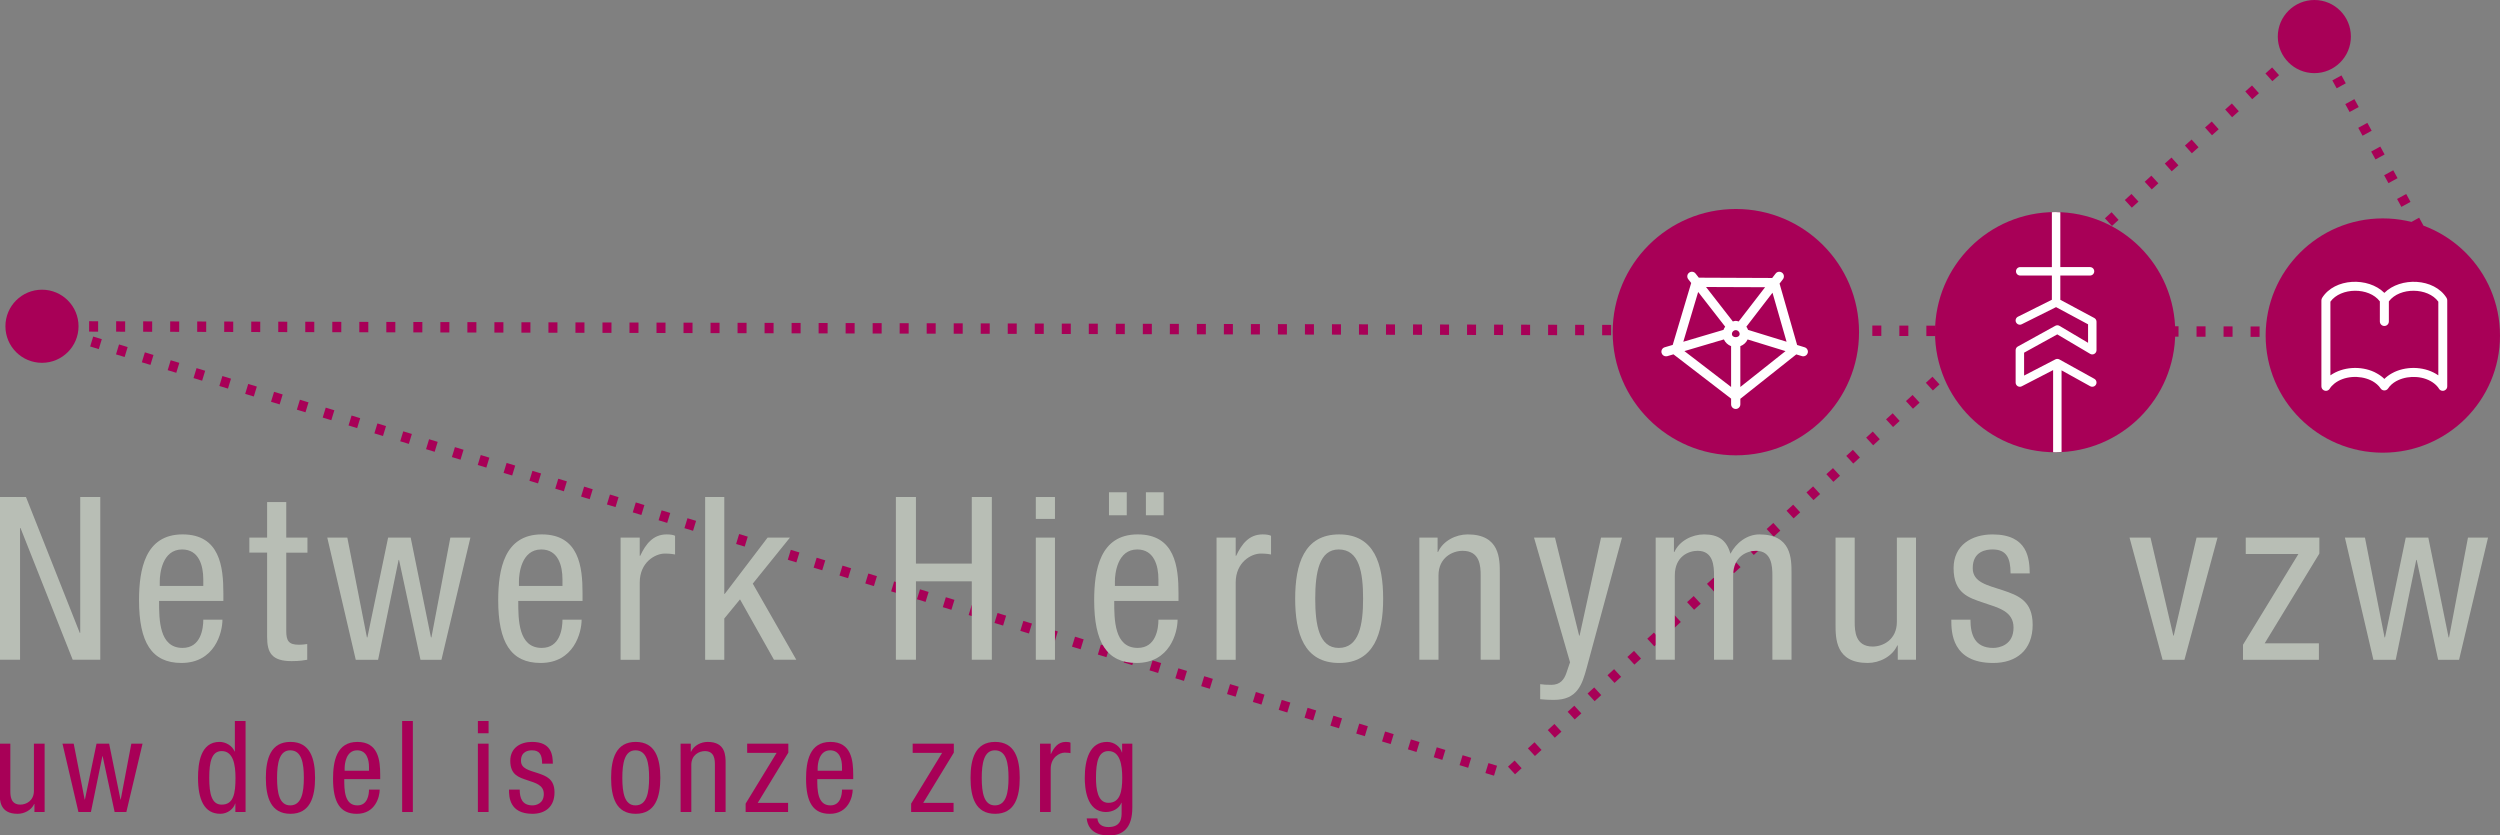 <?xml version="1.0" encoding="iso-8859-1"?>
<!-- Generator: Adobe Illustrator 26.0.2, SVG Export Plug-In . SVG Version: 6.00 Build 0)  -->
<svg version="1.1" id="Layer_1" xmlns="http://www.w3.org/2000/svg" xmlns:xlink="http://www.w3.org/1999/xlink" x="0px" y="0px"
	 viewBox="0 0 203.196 67.906" style="enable-background:new 0 0 203.196 67.906;" xml:space="preserve">
<rect x="0" y="0" width="203.196" height="67.906" fill="#808080" stroke="none"/>
<g>
	<path style="fill:#A80057;" d="M6.383,26.519c0,1.642-1.331,2.97-2.97,2.97c-1.643,0-2.972-1.328-2.972-2.97
		s1.329-2.973,2.972-2.973C5.052,23.546,6.383,24.877,6.383,26.519z"/>
	<g>
		<polygon style="fill:none;stroke:#A80057;stroke-width:0.845;stroke-dasharray:0.732,1.464;" points="201.223,27 3.414,26.522 
			122.512,62.935 175.361,14.389 188.107,2.976 		"/>
		<g>
			<path style="fill:#A80057;" d="M203.196,27.275c0,5.26-4.267,9.519-9.526,9.519c-5.254,0-9.521-4.259-9.521-9.519
				c0-5.263,4.268-9.524,9.521-9.524C198.93,17.751,203.196,22.012,203.196,27.275z"/>
			<path style="fill:#FFFFFF;" d="M193.797,23.806c1.307-1.306,4.047-1.215,5.057,0.408c0.038,0.064,0.058,0.135,0.054,0.209v6.966
				c0.007,0.127-0.056,0.257-0.177,0.324c-0.17,0.102-0.389,0.053-0.496-0.12c-0.037-0.077-0.112-0.157-0.17-0.221
				c-0.067-0.072-0.138-0.139-0.216-0.2c-0.787-0.622-2.037-0.688-2.929-0.271c-0.058,0.027-0.115,0.055-0.171,0.085
				c-0.251,0.143-0.493,0.343-0.646,0.584c-0.074,0.112-0.192,0.165-0.307,0.165s-0.232-0.053-0.306-0.165
				c-0.157-0.241-0.399-0.442-0.648-0.584c-0.058-0.03-0.113-0.058-0.169-0.085c-0.898-0.418-2.148-0.351-2.933,0.271
				c-0.076,0.061-0.146,0.128-0.219,0.2c-0.052,0.063-0.127,0.144-0.166,0.221c-0.105,0.173-0.324,0.222-0.499,0.12
				c-0.116-0.067-0.18-0.197-0.177-0.324v-6.966c0-0.074,0.019-0.145,0.057-0.209C189.751,22.59,192.49,22.5,193.797,23.806
				L193.797,23.806z M193.797,30.799c0.172-0.172,0.368-0.319,0.591-0.444c0.072-0.042,0.142-0.079,0.222-0.117
				c1.109-0.515,2.562-0.438,3.573,0.27v-5.989c-0.838-1.162-3.138-1.195-4.02-0.023v1.631c0,0.202-0.163,0.368-0.366,0.368
				c-0.202,0-0.366-0.165-0.366-0.368v-1.631c-0.882-1.172-3.183-1.139-4.019,0.023v5.989c1.012-0.708,2.464-0.785,3.57-0.27
				c0.078,0.038,0.15,0.075,0.218,0.117C193.424,30.48,193.626,30.627,193.797,30.799z"/>
		</g>
		<path style="fill:#A80057;" d="M176.8,26.997c0,5.392-4.369,9.762-9.763,9.762c-5.389,0-9.763-4.37-9.763-9.762
			c0-5.391,4.374-9.759,9.763-9.759C172.431,17.237,176.8,21.606,176.8,26.997z"/>
		<path style="fill:#FFFFFF;" d="M167.037,17.237c-0.089,0-0.177,0.011-0.264,0.011v4.462H164.2c-0.191,0-0.344,0.153-0.344,0.344
			c0,0.19,0.153,0.343,0.344,0.343h2.573v1.966l-2.756,1.377c-0.171,0.084-0.24,0.291-0.155,0.462
			c0.061,0.121,0.183,0.191,0.308,0.191c0.052,0,0.106-0.012,0.152-0.038l2.79-1.392l2.602,1.397v1.503l-2.32-1.376
			c-0.105-0.065-0.235-0.065-0.343-0.006l-3.048,1.683c-0.109,0.06-0.176,0.176-0.176,0.3v2.629c0,0.12,0.061,0.23,0.163,0.294
			c0.104,0.062,0.23,0.068,0.337,0.01l2.546-1.316v6.668c0.056,0.001,0.108,0.009,0.163,0.009c0.178,0,0.35-0.018,0.524-0.027
			v-6.629l2.33,1.292c0.054,0.028,0.108,0.042,0.167,0.042c0.121,0,0.237-0.062,0.3-0.176c0.093-0.168,0.031-0.378-0.133-0.47
			l-2.839-1.574c-0.102-0.057-0.225-0.058-0.326-0.007l-2.544,1.317v-1.859l2.696-1.488l2.67,1.58
			c0.105,0.066,0.236,0.067,0.346,0.003c0.106-0.061,0.174-0.173,0.174-0.298v-2.311c0-0.127-0.069-0.245-0.18-0.305l-2.762-1.479
			v-1.972h2.412c0.192,0,0.345-0.153,0.345-0.343c0-0.191-0.152-0.344-0.345-0.344h-2.412v-4.451
			C167.32,17.252,167.182,17.237,167.037,17.237z"/>
		<g>
			<path style="fill:#A80057;" d="M151.1,26.997c0,5.53-4.482,10.012-10.011,10.012c-5.53,0-10.014-4.482-10.014-10.012
				c0-5.531,4.483-10.011,10.014-10.011C146.617,16.986,151.1,21.466,151.1,26.997z"/>
			<path style="fill:#FFFFFF;" d="M146.678,28.227l-0.611-0.188l-1.427-4.989l0.275-0.356c0.126-0.165,0.096-0.403-0.067-0.527
				c-0.165-0.126-0.401-0.1-0.527,0.065l-0.28,0.362l-5.964-0.025l-0.265-0.337c-0.129-0.165-0.365-0.194-0.526-0.065
				c-0.164,0.125-0.195,0.363-0.066,0.527l0.238,0.307l-1.502,5.033l-0.651,0.192c-0.201,0.058-0.312,0.268-0.253,0.466
				c0.047,0.164,0.197,0.269,0.357,0.269c0.037,0,0.072-0.003,0.109-0.013l0.498-0.149l4.686,3.602v0.463
				c0,0.208,0.168,0.376,0.377,0.376c0.207,0,0.374-0.168,0.374-0.376v-0.451l4.546-3.607l0.459,0.138
				c0.036,0.015,0.073,0.017,0.11,0.017c0.16,0,0.311-0.104,0.359-0.266C146.988,28.5,146.878,28.287,146.678,28.227z
				 M145.209,27.775l-3.129-0.963c-0.033-0.095-0.082-0.18-0.138-0.26l2.124-2.76L145.209,27.775z M141.395,27.146
				c0,0.34-0.627,0.351-0.627,0c0-0.173,0.139-0.313,0.311-0.313C141.253,26.833,141.395,26.973,141.395,27.146z M143.463,23.345
				l-2.146,2.783c-0.078-0.02-0.155-0.05-0.239-0.05s-0.158,0.03-0.235,0.049l-2.18-2.801L143.463,23.345z M138.024,23.731
				l2.196,2.821c-0.058,0.08-0.106,0.164-0.138,0.259l-3.266,0.967L138.024,23.731z M136.906,28.536l3.208-0.948
				c0.116,0.252,0.326,0.449,0.587,0.547v3.317L136.906,28.536z M141.452,31.452v-3.317c0.265-0.096,0.476-0.294,0.592-0.545
				l3.08,0.948L141.452,31.452z"/>
		</g>
		<g>
			<path style="fill:#A80057;" d="M3.627,65.999H2.799v-0.652H2.778c-0.228,0.507-0.808,0.798-1.347,0.798
				c-1.461,0-1.461-1.109-1.461-1.762v-3.938h0.87v3.834c0,0.425,0.031,1.119,0.819,1.119c0.466,0,1.098-0.312,1.098-1.119v-3.834
				h0.87C3.627,60.445,3.627,65.999,3.627,65.999z"/>
			<path style="fill:#A80057;" d="M5.079,60.446h0.912l0.891,4.538h0.021l0.943-4.538h1.025l0.922,4.538h0.021l0.86-4.538h0.912
				L10.27,66H9.317l-0.974-4.538H8.322L7.39,65.999H6.375L5.079,60.446z"/>
			<path style="fill:#A80057;" d="M19.959,65.999H19.13v-0.684h-0.02c-0.114,0.414-0.601,0.829-1.202,0.829
				c-1.316,0-1.813-1.171-1.813-2.922c0-1.161,0.187-2.922,1.751-2.922c0.497,0,1.025,0.301,1.222,0.777h0.021V58.6h0.87
				C19.959,58.6,19.959,65.999,19.959,65.999z M18.022,65.399c0.964,0,1.119-0.912,1.119-2.176c0-1.078-0.187-2.176-1.119-2.176
				c-0.808,0-1.015,0.85-1.015,2.176S17.214,65.399,18.022,65.399z"/>
			<path style="fill:#A80057;" d="M23.608,60.301c1.605,0,2,1.357,2,2.922s-0.404,2.922-2,2.922c-1.606,0-2-1.357-2-2.922
				S22.012,60.301,23.608,60.301z M24.696,63.223c0-1.202-0.176-2.238-1.109-2.238c-0.88,0-1.067,1.036-1.067,2.238
				c0,1.201,0.176,2.237,1.067,2.237C24.509,65.46,24.696,64.424,24.696,63.223z"/>
			<path style="fill:#A80057;" d="M27.981,63.327c0,0.85,0,2.134,1.067,2.134c0.829,0,0.943-0.87,0.943-1.284h0.87
				c0,0.59-0.352,1.969-1.865,1.969c-1.357,0-1.927-0.943-1.927-2.85c0-1.389,0.27-2.994,1.979-2.994
				c1.699,0,1.854,1.481,1.854,2.673v0.353h-2.921V63.327z M29.991,62.643v-0.301c0-0.622-0.197-1.357-0.964-1.357
				c-0.912,0-1.015,1.119-1.015,1.45v0.208C28.012,62.643,29.991,62.643,29.991,62.643z"/>
			<path style="fill:#A80057;" d="M32.686,58.602h0.87v7.397h-0.87V58.602z"/>
			<path style="fill:#A80057;" d="M38.841,58.602h0.871v0.994h-0.871V58.602z M38.841,60.446h0.871V66h-0.871V60.446z"/>
			<path style="fill:#A80057;" d="M44.063,62.073c0-0.704-0.187-1.088-0.818-1.088c-0.28,0-0.901,0.072-0.901,0.85
				c0,0.652,0.684,0.777,1.368,1.005c0.673,0.229,1.357,0.467,1.357,1.564c0,1.171-0.756,1.741-1.792,1.741
				c-1.886,0-1.907-1.399-1.907-1.969h0.871c0,0.673,0.187,1.284,1.036,1.284c0.28,0,0.922-0.135,0.922-0.922
				c0-0.746-0.684-0.901-1.357-1.129c-0.674-0.229-1.368-0.425-1.368-1.575c0-1.036,0.808-1.533,1.771-1.533
				c1.616,0,1.679,1.119,1.689,1.771h-0.871V62.073z"/>
			<path style="fill:#A80057;" d="M51.67,60.301c1.605,0,2,1.357,2,2.922s-0.404,2.922-2,2.922c-1.606,0-2-1.357-2-2.922
				S50.075,60.301,51.67,60.301z M52.758,63.223c0-1.202-0.176-2.238-1.109-2.238c-0.88,0-1.067,1.036-1.067,2.238
				c0,1.201,0.176,2.237,1.067,2.237C52.572,65.46,52.758,64.424,52.758,63.223z"/>
			<path style="fill:#A80057;" d="M55.318,60.446h0.829v0.653h0.021c0.228-0.508,0.808-0.798,1.347-0.798
				c1.461,0,1.461,1.108,1.461,1.761V66h-0.87v-3.833c0-0.425-0.031-1.119-0.818-1.119c-0.466,0-1.099,0.311-1.099,1.119V66h-0.87
				L55.318,60.446L55.318,60.446z"/>
			<path style="fill:#A80057;" d="M60.728,60.446h3.346v0.726l-2.486,4.082h2.466V66h-3.45v-0.684l2.518-4.124h-2.393L60.728,60.446
				L60.728,60.446z"/>
			<path style="fill:#A80057;" d="M66.427,63.327c0,0.85,0,2.134,1.067,2.134c0.829,0,0.943-0.87,0.943-1.284h0.87
				c0,0.59-0.352,1.969-1.865,1.969c-1.357,0-1.927-0.943-1.927-2.85c0-1.389,0.27-2.994,1.979-2.994
				c1.699,0,1.854,1.481,1.854,2.673v0.353h-2.921V63.327z M68.437,62.643v-0.301c0-0.622-0.197-1.357-0.964-1.357
				c-0.912,0-1.015,1.119-1.015,1.45v0.208C66.458,62.643,68.437,62.643,68.437,62.643z"/>
			<path style="fill:#A80057;" d="M74.179,60.446h3.346v0.726l-2.486,4.082h2.466V66h-3.45v-0.684l2.518-4.124H74.18v-0.746H74.179z
				"/>
			<path style="fill:#A80057;" d="M80.883,60.301c1.605,0,2,1.357,2,2.922s-0.404,2.922-2,2.922c-1.606,0-2-1.357-2-2.922
				S79.287,60.301,80.883,60.301z M81.971,63.223c0-1.202-0.176-2.238-1.109-2.238c-0.88,0-1.067,1.036-1.067,2.238
				c0,1.201,0.176,2.237,1.067,2.237C81.784,65.46,81.971,64.424,81.971,63.223z"/>
			<path style="fill:#A80057;" d="M84.531,60.446h0.87v0.829h0.021c0.249-0.528,0.58-0.974,1.202-0.974
				c0.176,0,0.301,0.021,0.383,0.062v0.85c-0.083-0.01-0.187-0.041-0.466-0.041c-0.435,0-1.14,0.394-1.14,1.315V66h-0.87
				C84.531,66,84.531,60.446,84.531,60.446z"/>
			<path style="fill:#A80057;" d="M92.033,65.647c0,1.658-0.767,2.259-1.886,2.259c-0.342,0-1.678,0-1.823-1.389h0.87
				c0.042,0.508,0.435,0.705,0.891,0.705c1.119,0,1.078-0.86,1.078-1.243v-0.726h-0.021c-0.187,0.467-0.704,0.746-1.253,0.746
				c-1.616,0-1.72-2.041-1.72-2.776c0-1.503,0.404-2.922,1.813-2.922c0.601,0,1.088,0.414,1.202,0.85h0.021v-0.705h0.829v5.201
				H92.033z M89.08,63.223c0,0.901,0.135,2.03,1.005,2.03c0.943,0,1.129-0.891,1.129-2.03c0-1.078-0.187-2.176-1.119-2.176
				C89.287,61.047,89.08,61.897,89.08,63.223z"/>
		</g>
		<path style="fill:#A80057;" d="M191.077,2.972c0,1.642-1.326,2.973-2.965,2.973c-1.643,0-2.977-1.331-2.977-2.973
			c0-1.641,1.334-2.972,2.977-2.972C189.751,0,191.077,1.331,191.077,2.972z"/>
		<g>
			<path style="fill:#B8BEB5;" d="M0,40.398h2.112l4.372,11.041h0.037V40.398h1.63v13.226H5.909L1.667,42.917H1.63v10.707H0V40.398z
				"/>
			<path style="fill:#B8BEB5;" d="M12.93,48.845c0,1.52,0,3.816,1.908,3.816c1.482,0,1.686-1.557,1.686-2.297h1.556
				c0,1.056-0.63,3.52-3.334,3.52c-2.427,0-3.445-1.687-3.445-5.095c0-2.482,0.481-5.354,3.538-5.354
				c3.038,0,3.316,2.649,3.316,4.779v0.63L12.93,48.845L12.93,48.845z M16.523,47.623v-0.537c0-1.111-0.352-2.427-1.723-2.427
				c-1.63,0-1.815,2.001-1.815,2.594v0.37C12.985,47.623,16.523,47.623,16.523,47.623z"/>
			<path style="fill:#B8BEB5;" d="M21.71,40.806h1.556v2.89h1.723v1.223h-1.723v6.372c0,0.797,0.204,1.111,1.019,1.111
				c0.333,0,0.519-0.037,0.686-0.056v1.278c-0.204,0.037-0.611,0.111-1.26,0.111c-1.611,0-2-0.667-2-1.964v-6.854h-1.445v-1.223
				h1.445v-2.888H21.71z"/>
			<path style="fill:#B8BEB5;" d="M26.6,43.696h1.63l1.593,8.113h0.037l1.686-8.113h1.834l1.648,8.113h0.037l1.538-8.113h1.63
				l-2.353,9.929h-1.704l-1.741-8.113h-0.037l-1.667,8.113h-1.815L26.6,43.696z"/>
			<path style="fill:#B8BEB5;" d="M42.123,48.845c0,1.52,0,3.816,1.908,3.816c1.482,0,1.686-1.557,1.686-2.297h1.556
				c0,1.056-0.63,3.52-3.334,3.52c-2.427,0-3.445-1.687-3.445-5.095c0-2.482,0.481-5.354,3.538-5.354
				c3.038,0,3.316,2.649,3.316,4.779v0.63L42.123,48.845L42.123,48.845z M45.717,47.623v-0.537c0-1.111-0.352-2.427-1.723-2.427
				c-1.63,0-1.815,2.001-1.815,2.594v0.37C42.179,47.623,45.717,47.623,45.717,47.623z"/>
			<path style="fill:#B8BEB5;" d="M50.44,43.696h1.556v1.481h0.037c0.445-0.944,1.038-1.741,2.149-1.741
				c0.315,0,0.537,0.037,0.686,0.111v1.519c-0.148-0.019-0.333-0.073-0.834-0.073c-0.778,0-2.038,0.703-2.038,2.353v6.279H50.44
				V43.696z"/>
			<path style="fill:#B8BEB5;" d="M64.722,53.624h-1.815l-2.76-4.909l-1.278,1.557v3.353h-1.556V40.398h1.556v7.873h0.037
				l3.482-4.575h1.815l-3.02,3.741L64.722,53.624z"/>
			<path style="fill:#B8BEB5;" d="M80.615,53.624h-1.63v-6.372h-4.539v6.372h-1.63V40.398h1.63v5.409h4.539v-5.409h1.63V53.624z"/>
			<path style="fill:#B8BEB5;" d="M84.189,40.398h1.556v1.778h-1.556V40.398z M84.189,43.696h1.556v9.929h-1.556V43.696z"/>
			<path style="fill:#B8BEB5;" d="M90.562,48.845c0,1.52,0,3.816,1.908,3.816c1.482,0,1.686-1.557,1.686-2.297h1.556
				c0,1.056-0.63,3.52-3.334,3.52c-2.427,0-3.445-1.687-3.445-5.095c0-2.482,0.481-5.354,3.538-5.354
				c3.038,0,3.316,2.649,3.316,4.779v0.63L90.562,48.845L90.562,48.845z M90.136,40.009h1.445v1.871h-1.445V40.009z M94.155,47.623
				v-0.537c0-1.111-0.352-2.427-1.723-2.427c-1.63,0-1.815,2.001-1.815,2.594v0.37C90.617,47.623,94.155,47.623,94.155,47.623z
				 M93.137,40.009h1.445v1.871h-1.445V40.009z"/>
			<path style="fill:#B8BEB5;" d="M98.879,43.696h1.556v1.481h0.037c0.445-0.944,1.038-1.741,2.149-1.741
				c0.315,0,0.537,0.037,0.686,0.111v1.519c-0.148-0.019-0.333-0.073-0.834-0.073c-0.778,0-2.038,0.703-2.038,2.353v6.279h-1.556
				V43.696z"/>
			<path style="fill:#B8BEB5;" d="M108.845,43.436c2.871,0,3.575,2.427,3.575,5.224c0,2.798-0.723,5.225-3.575,5.225
				c-2.871,0-3.575-2.427-3.575-5.225C105.27,45.863,105.992,43.436,108.845,43.436z M110.79,48.66c0-2.148-0.315-4.001-1.982-4.001
				c-1.574,0-1.908,1.853-1.908,4.001c0,2.149,0.315,4.002,1.908,4.002C110.456,52.662,110.79,50.809,110.79,48.66z"/>
			<path style="fill:#B8BEB5;" d="M115.364,43.696h1.482v1.167h0.037c0.407-0.908,1.444-1.427,2.408-1.427
				c2.611,0,2.611,1.982,2.611,3.149v7.039h-1.556V46.77c0-0.76-0.056-2.001-1.464-2.001c-0.833,0-1.963,0.556-1.963,2.001v6.854
				h-1.557v-9.928H115.364z"/>
			<path style="fill:#B8BEB5;" d="M124.683,43.696h1.704l1.963,7.965h0.037l1.742-7.965h1.704l-2.872,10.596
				c-0.37,1.371-0.777,2.593-2.648,2.593c-0.611,0-0.871-0.036-1.13-0.055v-1.223c0.222,0.037,0.519,0.056,0.907,0.056
				c0.723,0,1.038-0.427,1.223-0.964l0.297-0.87L124.683,43.696z"/>
			<path style="fill:#B8BEB5;" d="M134.573,43.696h1.482v1.167h0.036c0.408-0.908,1.445-1.427,2.408-1.427
				c1.148,0,1.834,0.444,2.149,1.575c0.444-0.871,1.334-1.575,2.353-1.575c2.611,0,2.611,1.982,2.611,3.149v7.039h-1.556V46.77
				c0-0.76-0.056-2.001-1.334-2.001c-0.722,0-1.853,0.444-1.853,2.001v6.854h-1.556V46.77c0-0.76-0.056-2.001-1.334-2.001
				c-0.722,0-1.853,0.444-1.853,2.001v6.854h-1.556v-9.928H134.573z"/>
			<path style="fill:#B8BEB5;" d="M155.728,53.624h-1.481v-1.167h-0.037c-0.408,0.907-1.445,1.427-2.408,1.427
				c-2.612,0-2.612-1.982-2.612-3.149v-7.039h1.557v6.854c0,0.76,0.056,2.001,1.463,2.001c0.834,0,1.964-0.556,1.964-2.001v-6.854
				h1.556v9.928H155.728z"/>
			<path style="fill:#B8BEB5;" d="M163.415,46.604c0-1.26-0.333-1.945-1.463-1.945c-0.501,0-1.612,0.13-1.612,1.52
				c0,1.167,1.223,1.389,2.445,1.797c1.204,0.407,2.427,0.833,2.427,2.797c0,2.093-1.353,3.112-3.205,3.112
				c-3.371,0-3.408-2.501-3.408-3.52h1.557c0,1.203,0.333,2.297,1.852,2.297c0.501,0,1.649-0.241,1.649-1.649
				c0-1.333-1.223-1.611-2.427-2.019s-2.445-0.76-2.445-2.815c0-1.853,1.444-2.742,3.168-2.742c2.89,0,3.001,2.001,3.019,3.168
				h-1.557V46.604z"/>
			<path style="fill:#B8BEB5;" d="M173.085,43.696h1.704l1.853,7.965h0.037l1.853-7.965h1.704l-2.687,9.929h-1.778L173.085,43.696z"
				/>
			<path style="fill:#B8BEB5;" d="M182.531,43.696h5.983v1.297l-4.446,7.298h4.409v1.334h-6.169v-1.223l4.502-7.373h-4.279
				L182.531,43.696L182.531,43.696z"/>
			<path style="fill:#B8BEB5;" d="M190.59,43.696h1.63l1.593,8.113h0.037l1.686-8.113h1.834l1.648,8.113h0.037l1.538-8.113h1.63
				l-2.353,9.929h-1.704l-1.741-8.113h-0.037l-1.667,8.113h-1.815L190.59,43.696z"/>
		</g>
	</g>
</g>
</svg>
